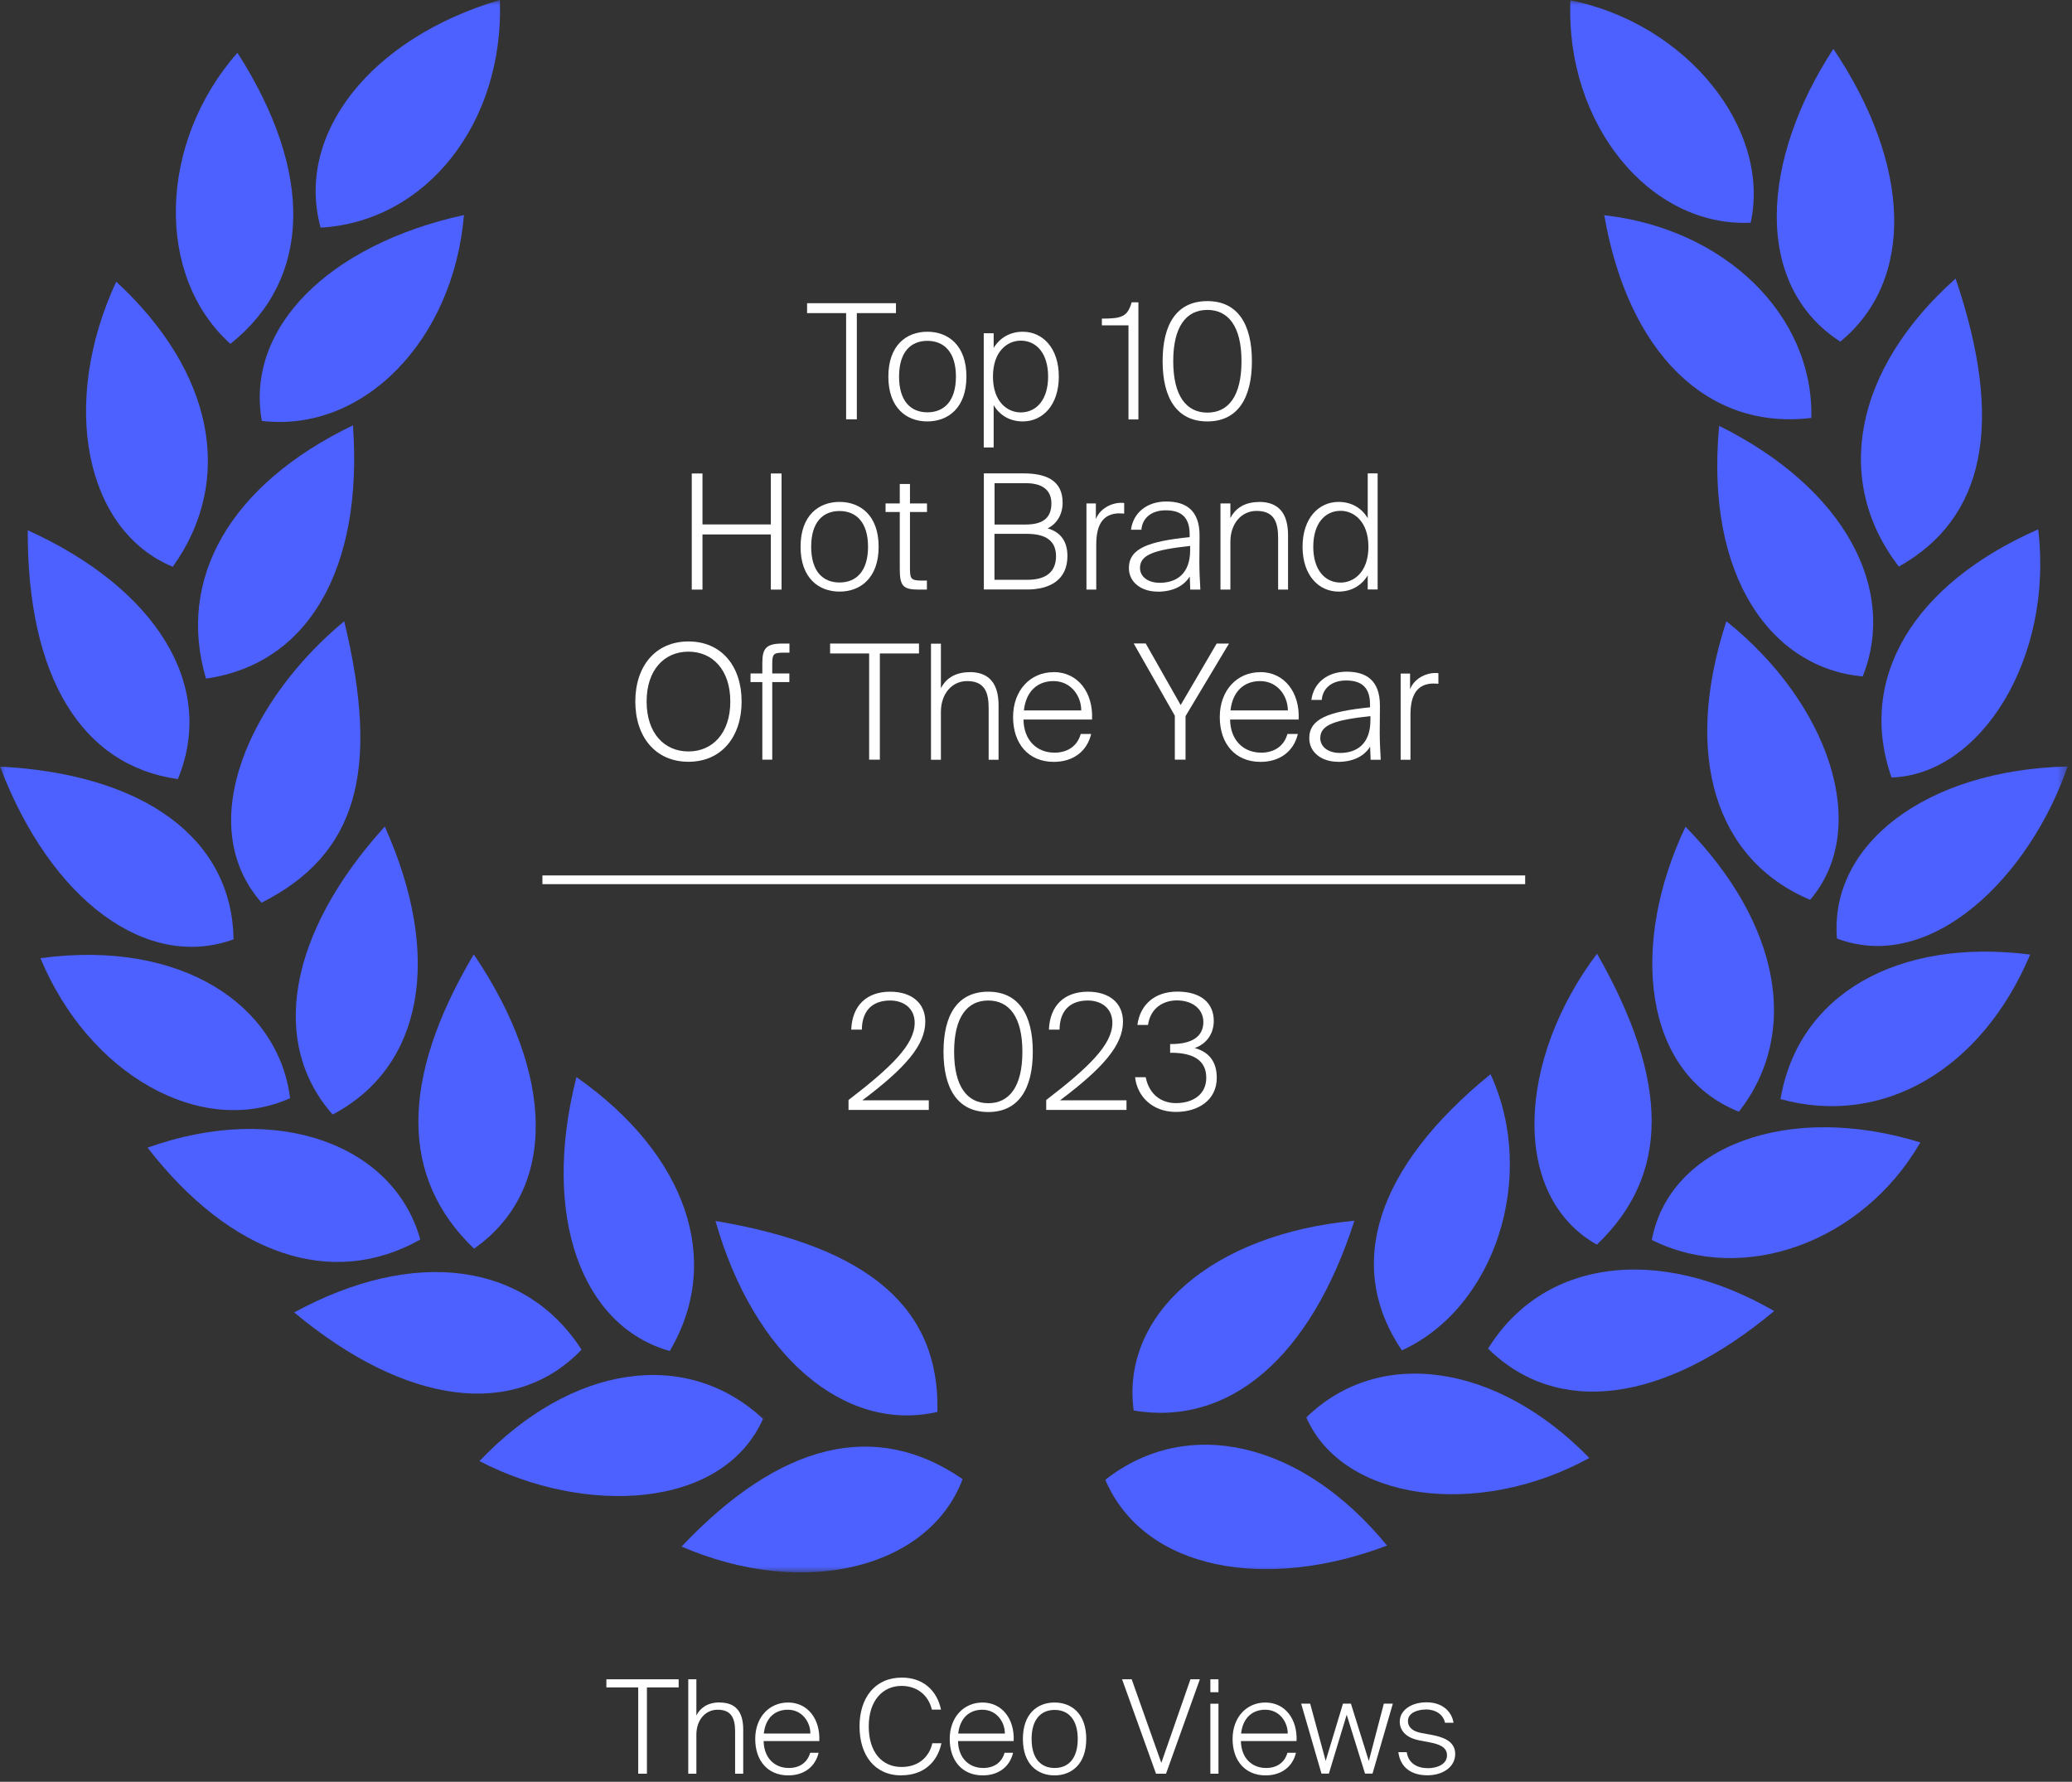 <?xml version="1.0" encoding="UTF-8"?>
<svg xmlns="http://www.w3.org/2000/svg" width="207" height="178" viewBox="0 0 207 178" fill="none">
  <rect x="0" y="0" width="207" height="178" fill="#333333" stroke="none"/>
  <mask id="mask0_4326_16710" style="mask-type:luminance" maskUnits="userSpaceOnUse" x="0" y="0" width="207" height="158">
    <path d="M206.56 0H0V157.09H206.56V0Z" fill="white"></path>
  </mask>
  <g mask="url(#mask0_4326_16710)">
    <path d="M135.31 121.95C130.92 135.63 122.8 142.52 113.26 140.91C111.95 131.29 121.16 123.26 135.31 121.95Z" fill="#4C61FF"></path>
    <path d="M206.56 76.57C202.8 87.51 192.99 97.32 183.52 93.76C182.74 84.39 192.36 76.91 206.56 76.57Z" fill="#4C61FF"></path>
    <path d="M180.84 89.89C171.29 85.87 168.13 75.35 172.47 62.06C182.58 70.14 187.05 82.61 180.84 89.89Z" fill="#4C61FF"></path>
    <path d="M11.61 28.14C21.33 37.1 23.48 47.93 17.26 56.62C8.48 52.99 5.96 40.31 11.61 28.14Z" fill="#4C61FF"></path>
    <path d="M26.16 42.05C24.5 32.84 32.72 24.47 46.35 21.48C45.3 34.05 36.27 43.25 26.16 42.05Z" fill="#4C61FF"></path>
    <path d="M47.9 145.96C57.07 136.32 68.55 134.6 76.23 141.74C72.16 150.88 58.32 151.38 47.9 145.96Z" fill="#4C61FF"></path>
    <path d="M191.85 114.13C186.09 124.1 174.17 128.43 165.02 123.87C166.8 114.42 178.78 110.07 191.85 114.13Z" fill="#4C61FF"></path>
    <path d="M4.04 95.72C18.26 93.8 27.85 100.51 28.98 109.71C20.1 113.68 8.89 107.39 4.04 95.72Z" fill="#4C61FF"></path>
    <path d="M71.48 121.97C86.88 124.58 93.91 130.72 93.65 141.05C84.38 143.17 75.3 135.45 71.48 121.97Z" fill="#4C61FF"></path>
    <path d="M140.05 134.9C134.32 126.43 137.47 116.62 148.91 107.31C153.61 117.5 149.38 130.65 140.05 134.9Z" fill="#4C61FF"></path>
    <path d="M41.99 123.83C33.16 128.8 23.07 125.39 14.74 114.65C27.82 109.98 39.38 114.43 41.99 123.83Z" fill="#4C61FF"></path>
    <path d="M0 76.58C14.5 77.34 23.19 83.84 23.33 93.84C14.69 96.99 5.1 89.99 0 76.58Z" fill="#4C61FF"></path>
    <path d="M183.16 4.88C190.95 16.48 191.33 27.99 183.85 34.13C175.07 28.44 175.94 15.94 183.16 4.88Z" fill="#4C61FF"></path>
    <path d="M195.37 27.83C200.27 42.24 198.33 51.78 189.7 56.6C183.1 48.04 185.21 36.88 195.37 27.83Z" fill="#4C61FF"></path>
    <path d="M138.57 154.4C126.6 158.95 114.36 156.98 110.42 147.83C118.66 141.36 130.09 144.02 138.57 154.4Z" fill="#4C61FF"></path>
    <path d="M188.97 77.67C185.52 67.8 191.08 58.4 203.62 52.88C205.18 65.73 197.88 77.4 188.97 77.67Z" fill="#4C61FF"></path>
    <path d="M168.39 82.59C177.82 92.22 179.88 103.18 173.72 111.06C164.05 107.2 162.81 94.29 168.39 82.59Z" fill="#4C61FF"></path>
    <path d="M57.59 107.6C68.69 115.39 72.22 126.02 66.91 134.96C58.15 132.51 54.02 121.54 57.59 107.6Z" fill="#4C61FF"></path>
    <path d="M177.25 130.97C166.16 140.22 155.61 141.54 148.66 134.73C154.16 125.84 165.59 124.25 177.25 130.97Z" fill="#4C61FF"></path>
    <path d="M180.96 41.75C170.52 43.02 162.65 35.19 160.27 21.5C172.29 22.85 181.19 31.45 180.96 41.75Z" fill="#4C61FF"></path>
    <path d="M2.77 52.97C15.58 58.78 21.64 68.46 17.77 77.83C8.16 76.49 2.72 67.62 2.77 52.97Z" fill="#4C61FF"></path>
    <path d="M130.51 141.6C137.78 134.49 149.56 136.18 158.78 145.65C147.58 151.8 134.12 149.91 130.51 141.6Z" fill="#4C61FF"></path>
    <path d="M49.94 0C50.38 12.26 42.6 22.14 32.03 22.74C29.47 13.4 37.03 3.8 49.94 0Z" fill="#4C61FF"></path>
    <path d="M23.72 5.27C31.4 17.26 31.14 27.88 23.02 34.35C15.48 27.6 15.8 14.26 23.72 5.27Z" fill="#4C61FF"></path>
    <path d="M156.89 0.03C168.47 2.35 176.95 12.81 174.9 22.25C164.78 22.72 156.37 12.33 156.89 0.03Z" fill="#4C61FF"></path>
    <path d="M29.39 131.11C41.4 124.58 52.47 126.09 58.1 134.83C51.44 141.78 40.57 140.43 29.39 131.11Z" fill="#4C61FF"></path>
    <path d="M35.26 42.49C36.3 56.9 30.74 66.35 20.58 67.79C17.62 57.81 22.98 48.41 35.26 42.49Z" fill="#4C61FF"></path>
    <path d="M34.39 62.06C38.04 77.21 35.58 85.4 26.13 90.18C19.19 82.28 25.07 69.77 34.39 62.06Z" fill="#4C61FF"></path>
    <path d="M177.88 109.8C179.64 99.33 189.58 93.67 202.82 95.36C197.99 106.82 188.13 112.62 177.88 109.8Z" fill="#4C61FF"></path>
    <path d="M47.33 95.34C55.41 107.25 55.75 118.86 47.36 124.74C39.99 117.7 39.91 107.86 47.33 95.34Z" fill="#4C61FF"></path>
    <path d="M159.55 95.27C166.86 108.11 166.8 117.41 159.53 124.34C150.86 119.44 151.58 105.83 159.55 95.27Z" fill="#4C61FF"></path>
    <path d="M68.09 154.5C78 144.03 87.53 141.81 96.17 147.76C92.81 156.69 80.31 159.78 68.09 154.5Z" fill="#4C61FF"></path>
    <path d="M186.09 67.58C176.99 66.73 170.33 57.68 171.75 42.54C184.45 48.86 189.53 58.95 186.09 67.58Z" fill="#4C61FF"></path>
    <path d="M38.44 82.57C44.29 95.59 42.24 106.61 33.23 111.34C26.9 104.17 28.79 93.22 38.44 82.57Z" fill="#4C61FF"></path>
  </g>
  <path d="M80.63 31.28V30.29H89.51V31.28H85.6V41.89H84.53V31.28H80.62H80.63Z" fill="white"></path>
  <path d="M96.55 37.62C96.55 40.76 94.71 42.1 92.64 42.1C90.57 42.1 88.75 40.76 88.75 37.62C88.75 34.48 90.57 33.14 92.64 33.14C94.71 33.14 96.55 34.48 96.55 37.62ZM95.5 37.62C95.5 35.16 94.3 34.05 92.65 34.05C91 34.05 89.82 35.15 89.82 37.62C89.82 40.09 91 41.19 92.65 41.19C94.3 41.19 95.5 40.09 95.5 37.62Z" fill="white"></path>
  <path d="M99.27 40.47V44.7H98.28V33.29H99.27V34.76C99.88 33.74 100.92 33.14 102.18 33.14C104.16 33.14 105.78 34.76 105.78 37.62C105.78 40.48 104.16 42.1 102.18 42.1C100.92 42.1 99.88 41.51 99.27 40.47ZM104.71 37.62C104.71 35.33 103.57 34.03 101.97 34.03C100.67 34.03 99.2 35.07 99.2 37.62C99.2 40.17 100.67 41.2 101.97 41.2C103.57 41.2 104.71 39.9 104.71 37.62Z" fill="white"></path>
  <path d="M112.74 32.5H110.08V31.83C112.11 31.83 112.64 31.62 113.06 30.2H113.73V41.9H112.74V32.5Z" fill="white"></path>
  <path d="M120.62 30.08C123.66 30.08 125.07 32.4 125.07 36.08C125.07 39.76 123.66 42.1 120.62 42.1C117.58 42.1 116.15 39.78 116.15 36.08C116.15 32.38 117.56 30.08 120.62 30.08ZM120.62 30.96C118.52 30.96 117.21 32.61 117.21 36.08C117.21 39.55 118.52 41.22 120.62 41.22C122.72 41.22 124.03 39.57 124.03 36.08C124.03 32.59 122.7 30.96 120.62 30.96Z" fill="white"></path>
  <path d="M78.08 58.9H77.01V53.39H70.18V58.9H69.11V47.3H70.18V52.39H77.01V47.3H78.08V58.9Z" fill="white"></path>
  <path d="M87.78 54.62C87.78 57.76 85.94 59.1 83.87 59.1C81.8 59.1 79.98 57.76 79.98 54.62C79.98 51.48 81.8 50.14 83.87 50.14C85.94 50.14 87.78 51.48 87.78 54.62ZM86.72 54.62C86.72 52.16 85.52 51.05 83.87 51.05C82.22 51.05 81.04 52.15 81.04 54.62C81.04 57.09 82.22 58.19 83.87 58.19C85.52 58.19 86.72 57.09 86.72 54.62Z" fill="white"></path>
  <path d="M90.91 48.35V50.29H92.61V51.15H90.91V56.66C90.91 57.78 90.94 58 92.09 58H92.6V58.9H91.78C90.24 58.9 89.89 58.55 89.89 56.85V51.15H88.47V50.29H89.89V48.35H90.9H90.91Z" fill="white"></path>
  <path d="M102.24 47.29C104.34 47.29 106.16 47.88 106.16 50.22C106.16 51.45 105.52 52.38 104.66 52.78C106.04 53.18 106.64 54.17 106.64 55.55C106.64 57.95 104.86 58.89 102.61 58.89H98.29V47.29H102.24ZM102.45 52.4C104.02 52.4 105.04 51.87 105.04 50.29C105.04 48.9 104.05 48.27 102.5 48.27H99.36V52.4H102.45ZM102.67 57.92C104.56 57.92 105.5 57.07 105.5 55.57C105.5 54.07 104.55 53.33 102.57 53.33H99.35V57.92H102.66H102.67Z" fill="white"></path>
  <path d="M111.87 51.28C110.09 51.28 109.52 52.56 109.52 54.39V58.9H108.54V50.29H109.48V51.86C109.86 50.85 110.98 50.23 112.02 50.23C112.1 50.23 112.21 50.23 112.31 50.25V51.31C112.15 51.29 112.01 51.29 111.86 51.29L111.87 51.28Z" fill="white"></path>
  <path d="M115.63 59.1C114.03 59.1 112.78 58.17 112.78 56.75C112.78 54.8 114.7 54.08 118.85 53.66V53.36C118.85 51.41 117.7 50.98 116.45 50.98C114.99 50.98 114.11 51.8 114.03 52.92H112.99C113.21 51.22 114.59 50.1 116.51 50.1C118.43 50.1 119.84 50.93 119.84 53.49C119.84 54.67 119.82 55.46 119.82 56.15C119.82 57.13 119.87 57.98 119.92 58.9H118.91L118.86 57.59C118.3 58.5 117.23 59.11 115.63 59.11V59.1ZM118.9 54.96V54.54C115.39 54.92 113.89 55.39 113.89 56.73C113.89 57.64 114.72 58.22 115.86 58.22C117.46 58.22 118.9 57.4 118.9 54.95V54.96Z" fill="white"></path>
  <path d="M125.78 50.14C127.81 50.14 128.68 51.36 128.68 53.47V58.9H127.69V53.75C127.69 52.13 127.27 51.04 125.53 51.04C124.04 51.04 122.92 52.29 122.92 54.11V58.9H121.93V50.29H122.92V51.75C123.34 50.93 124.18 50.15 125.79 50.15L125.78 50.14Z" fill="white"></path>
  <path d="M136.64 51.77V47.29H137.63V58.89H136.64V57.48C136.03 58.5 134.99 59.1 133.73 59.1C131.75 59.1 130.13 57.48 130.13 54.62C130.13 51.76 131.75 50.14 133.73 50.14C134.99 50.14 136.03 50.73 136.64 51.77ZM131.2 54.62C131.2 56.91 132.34 58.2 133.94 58.2C135.24 58.2 136.71 57.16 136.71 54.62C136.71 52.08 135.24 51.03 133.94 51.03C132.34 51.03 131.2 52.33 131.2 54.62Z" fill="white"></path>
  <path d="M63.47 70.08C63.47 66.54 65.49 64.08 68.78 64.08C72.07 64.08 74.09 66.54 74.09 70.08C74.09 73.62 72.07 76.1 68.78 76.1C65.49 76.1 63.47 73.62 63.47 70.08ZM72.96 70.08C72.96 66.9 71.17 65.1 68.78 65.1C66.39 65.1 64.6 66.89 64.6 70.08C64.6 73.27 66.39 75.07 68.78 75.07C71.17 75.07 72.96 73.26 72.96 70.08Z" fill="white"></path>
  <path d="M78.17 64.29H78.87V65.2H78.37C77.28 65.2 77.15 65.3 77.15 66.35V67.28H78.86V68.14H77.15V75.89H76.16V68.14H74.98V67.28H76.16V66.21C76.16 64.8 76.53 64.29 78.16 64.29H78.17Z" fill="white"></path>
  <path d="M82.93 65.28V64.29H91.81V65.28H87.9V75.89H86.83V65.28H82.92H82.93Z" fill="white"></path>
  <path d="M96.86 67.14C98.89 67.14 99.76 68.36 99.76 70.47V75.9H98.77V70.75C98.77 69.13 98.35 68.04 96.61 68.04C95.12 68.04 94 69.29 94 71.11V75.9H93.01V64.3H94V68.75C94.42 67.93 95.26 67.15 96.87 67.15L96.86 67.14Z" fill="white"></path>
  <path d="M105.26 67.14C107.69 67.14 109.23 69.19 109.1 71.88H102.25C102.28 73.96 103.59 75.19 105.35 75.19C106.69 75.19 107.64 74.5 107.97 73.32H109.01C108.59 75.1 107.17 76.11 105.28 76.11C102.75 76.11 101.21 74.3 101.21 71.63C101.21 68.96 102.94 67.15 105.24 67.15L105.26 67.14ZM108.02 70.97C108.02 69.51 106.98 68.04 105.25 68.04C103.65 68.04 102.5 69.06 102.29 70.97H108.02Z" fill="white"></path>
  <path d="M117.95 70.44L121.55 64.29H122.78L118.44 71.54V75.89H117.37V71.5L113.26 64.28H114.46L117.95 70.43V70.44Z" fill="white"></path>
  <path d="M125.9 67.14C128.33 67.14 129.87 69.19 129.74 71.88H122.89C122.92 73.96 124.23 75.19 126 75.19C127.34 75.19 128.29 74.5 128.62 73.32H129.66C129.24 75.1 127.82 76.11 125.93 76.11C123.4 76.11 121.86 74.3 121.86 71.63C121.86 68.96 123.59 67.15 125.89 67.15L125.9 67.14ZM128.66 70.97C128.66 69.51 127.62 68.04 125.89 68.04C124.29 68.04 123.14 69.06 122.93 70.97H128.66Z" fill="white"></path>
  <path d="M133.65 76.1C132.05 76.1 130.8 75.17 130.8 73.75C130.8 71.8 132.72 71.08 136.87 70.66V70.36C136.87 68.41 135.72 67.98 134.47 67.98C133.01 67.98 132.13 68.8 132.05 69.92H131.01C131.23 68.22 132.61 67.1 134.53 67.1C136.45 67.1 137.86 67.93 137.86 70.49C137.86 71.67 137.84 72.46 137.84 73.15C137.84 74.13 137.89 74.98 137.94 75.9H136.93L136.88 74.59C136.32 75.5 135.25 76.11 133.65 76.11V76.1ZM136.91 71.96V71.54C133.41 71.92 131.9 72.39 131.9 73.73C131.9 74.64 132.73 75.22 133.87 75.22C135.47 75.22 136.91 74.4 136.91 71.95V71.96Z" fill="white"></path>
  <path d="M143.26 68.28C141.48 68.28 140.91 69.56 140.91 71.39V75.9H139.93V67.29H140.87V68.86C141.25 67.85 142.37 67.23 143.41 67.23C143.49 67.23 143.6 67.23 143.7 67.25V68.31C143.54 68.29 143.4 68.29 143.25 68.29L143.26 68.28Z" fill="white"></path>
  <path d="M60.58 168.57V167.76H67.8V168.57H64.63V177.19H63.76V168.57H60.59H60.58Z" fill="white"></path>
  <path d="M71.9 170.08C73.55 170.08 74.25 171.07 74.25 172.78V177.19H73.44V173C73.44 171.69 73.1 170.8 71.69 170.8C70.48 170.8 69.57 171.81 69.57 173.3V177.19H68.76V167.76H69.57V171.37C69.91 170.71 70.6 170.07 71.9 170.07V170.08Z" fill="white"></path>
  <path d="M78.73 170.08C80.71 170.08 81.95 171.74 81.85 173.93H76.29C76.32 175.62 77.38 176.62 78.81 176.62C79.9 176.62 80.67 176.06 80.94 175.1H81.78C81.44 176.54 80.28 177.36 78.75 177.36C76.7 177.36 75.45 175.89 75.45 173.72C75.45 171.55 76.85 170.08 78.73 170.08ZM80.96 173.18C80.96 172 80.11 170.8 78.71 170.8C77.41 170.8 76.47 171.63 76.31 173.18H80.96Z" fill="white"></path>
  <path d="M90.06 177.36C87.36 177.36 85.87 175.32 85.87 172.47C85.87 169.62 87.4 167.59 90.1 167.59C92.23 167.59 93.61 168.88 94.01 170.79H93.1C92.72 169.22 91.49 168.42 90.07 168.42C88.21 168.42 86.79 169.86 86.79 172.46C86.79 175.06 88.13 176.52 90.07 176.52C91.88 176.52 92.88 175.38 93.14 174.15H94.05C93.65 176.03 92.28 177.35 90.06 177.35V177.36Z" fill="white"></path>
  <path d="M98.15 170.08C100.13 170.08 101.37 171.74 101.27 173.93H95.71C95.74 175.62 96.8 176.62 98.23 176.62C99.32 176.62 100.09 176.06 100.36 175.1H101.21C100.87 176.54 99.71 177.36 98.18 177.36C96.13 177.36 94.88 175.89 94.88 173.72C94.88 171.55 96.28 170.08 98.16 170.08H98.15ZM100.39 173.18C100.39 172 99.55 170.8 98.14 170.8C96.84 170.8 95.9 171.63 95.73 173.18H100.38H100.39Z" fill="white"></path>
  <path d="M108.52 173.72C108.52 176.27 107.02 177.36 105.35 177.36C103.68 177.36 102.19 176.27 102.19 173.72C102.19 171.17 103.67 170.08 105.35 170.08C107.03 170.08 108.52 171.17 108.52 173.72ZM107.67 173.72C107.67 171.72 106.69 170.82 105.36 170.82C104.03 170.82 103.06 171.72 103.06 173.72C103.06 175.72 104.02 176.62 105.36 176.62C106.7 176.62 107.67 175.72 107.67 173.72Z" fill="white"></path>
  <path d="M116.02 176.11L118.93 167.76H119.87L116.49 177.19H115.49L112.1 167.76H113.06L116.02 176.11Z" fill="white"></path>
  <path d="M121.73 169.05H120.92V167.76H121.73V169.05ZM121.73 177.19H120.92V170.2H121.73V177.19Z" fill="white"></path>
  <path d="M126.41 170.08C128.39 170.08 129.63 171.74 129.53 173.93H123.97C124 175.62 125.06 176.62 126.49 176.62C127.58 176.62 128.35 176.06 128.62 175.1H129.47C129.13 176.54 127.97 177.36 126.44 177.36C124.39 177.36 123.14 175.89 123.14 173.72C123.14 171.55 124.54 170.08 126.42 170.08H126.41ZM128.65 173.18C128.65 172 127.81 170.8 126.4 170.8C125.1 170.8 124.16 171.63 123.99 173.18H128.64H128.65Z" fill="white"></path>
  <path d="M134.96 170.19L136.75 175.92L138.25 170.19H139.15L137.12 177.18H136.37L134.54 171.3L132.76 177.18H132.02L129.99 170.19H130.89L132.44 175.91L134.17 170.19H134.98H134.96Z" fill="white"></path>
  <path d="M142.44 170.78C141.67 170.78 140.66 171.08 140.66 171.92C140.66 172.61 141.21 172.97 141.97 173.12L142.96 173.3C144.1 173.51 145.38 173.9 145.38 175.22C145.38 176.54 144.12 177.35 142.6 177.35C141.08 177.35 139.91 176.64 139.7 175.04H140.54C140.7 176.15 141.58 176.64 142.66 176.64C143.51 176.64 144.56 176.29 144.56 175.35C144.56 174.53 143.78 174.24 142.83 174.06L141.74 173.85C140.73 173.65 139.84 173.07 139.84 171.98C139.84 170.89 140.94 170.06 142.52 170.06C144.1 170.06 145.04 170.98 145.21 172.1H144.36C144.19 171.27 143.42 170.77 142.44 170.77V170.78Z" fill="white"></path>
  <path d="M86.15 109.92H92.79V110.88H84.77V109.89C89.03 106.62 91.38 104.35 91.38 102.18C91.38 100.69 90.24 99.95 88.93 99.95C87.47 99.95 86.13 100.66 86.1 102.86H85.04C85.14 100.39 86.64 99.07 88.93 99.07C91.06 99.07 92.44 100.19 92.44 102.06C92.44 104.41 90.44 106.7 86.15 109.92Z" fill="white"></path>
  <path d="M98.73 99.07C101.77 99.07 103.18 101.39 103.18 105.07C103.18 108.75 101.77 111.09 98.73 111.09C95.69 111.09 94.26 108.77 94.26 105.07C94.26 101.37 95.67 99.07 98.73 99.07ZM98.73 99.95C96.63 99.95 95.32 101.6 95.32 105.07C95.32 108.54 96.63 110.21 98.73 110.21C100.83 110.21 102.14 108.56 102.14 105.07C102.14 101.58 100.81 99.95 98.73 99.95Z" fill="white"></path>
  <path d="M105.9 109.92H112.54V110.88H104.52V109.89C108.78 106.62 111.13 104.35 111.13 102.18C111.13 100.69 109.99 99.95 108.68 99.95C107.22 99.95 105.88 100.66 105.85 102.86H104.79C104.89 100.39 106.39 99.07 108.68 99.07C110.81 99.07 112.19 100.19 112.19 102.06C112.19 104.41 110.19 106.7 105.9 109.92Z" fill="white"></path>
  <path d="M117 105.18H116.9V104.3H117C119.16 104.3 120.22 103.5 120.22 102.09C120.22 100.91 119.26 99.94 117.56 99.94C116.34 99.94 114.95 100.6 114.69 102.39H113.63C113.89 100.41 115.31 99.06 117.63 99.06C119.95 99.06 121.26 100.18 121.26 101.99C121.26 103.14 120.65 104.25 119.35 104.7C120.58 105.02 121.56 105.88 121.56 107.66C121.56 109.96 119.64 111.08 117.48 111.08C115.16 111.08 113.61 109.56 113.4 107.61H114.46C114.81 109.39 116.08 110.2 117.47 110.2C119.23 110.2 120.51 109.3 120.51 107.67C120.51 105.89 119.17 105.17 116.99 105.17L117 105.18Z" fill="white"></path>
  <path d="M54.19 87.89H152.37" stroke="white" stroke-width="0.87"></path>
</svg>
